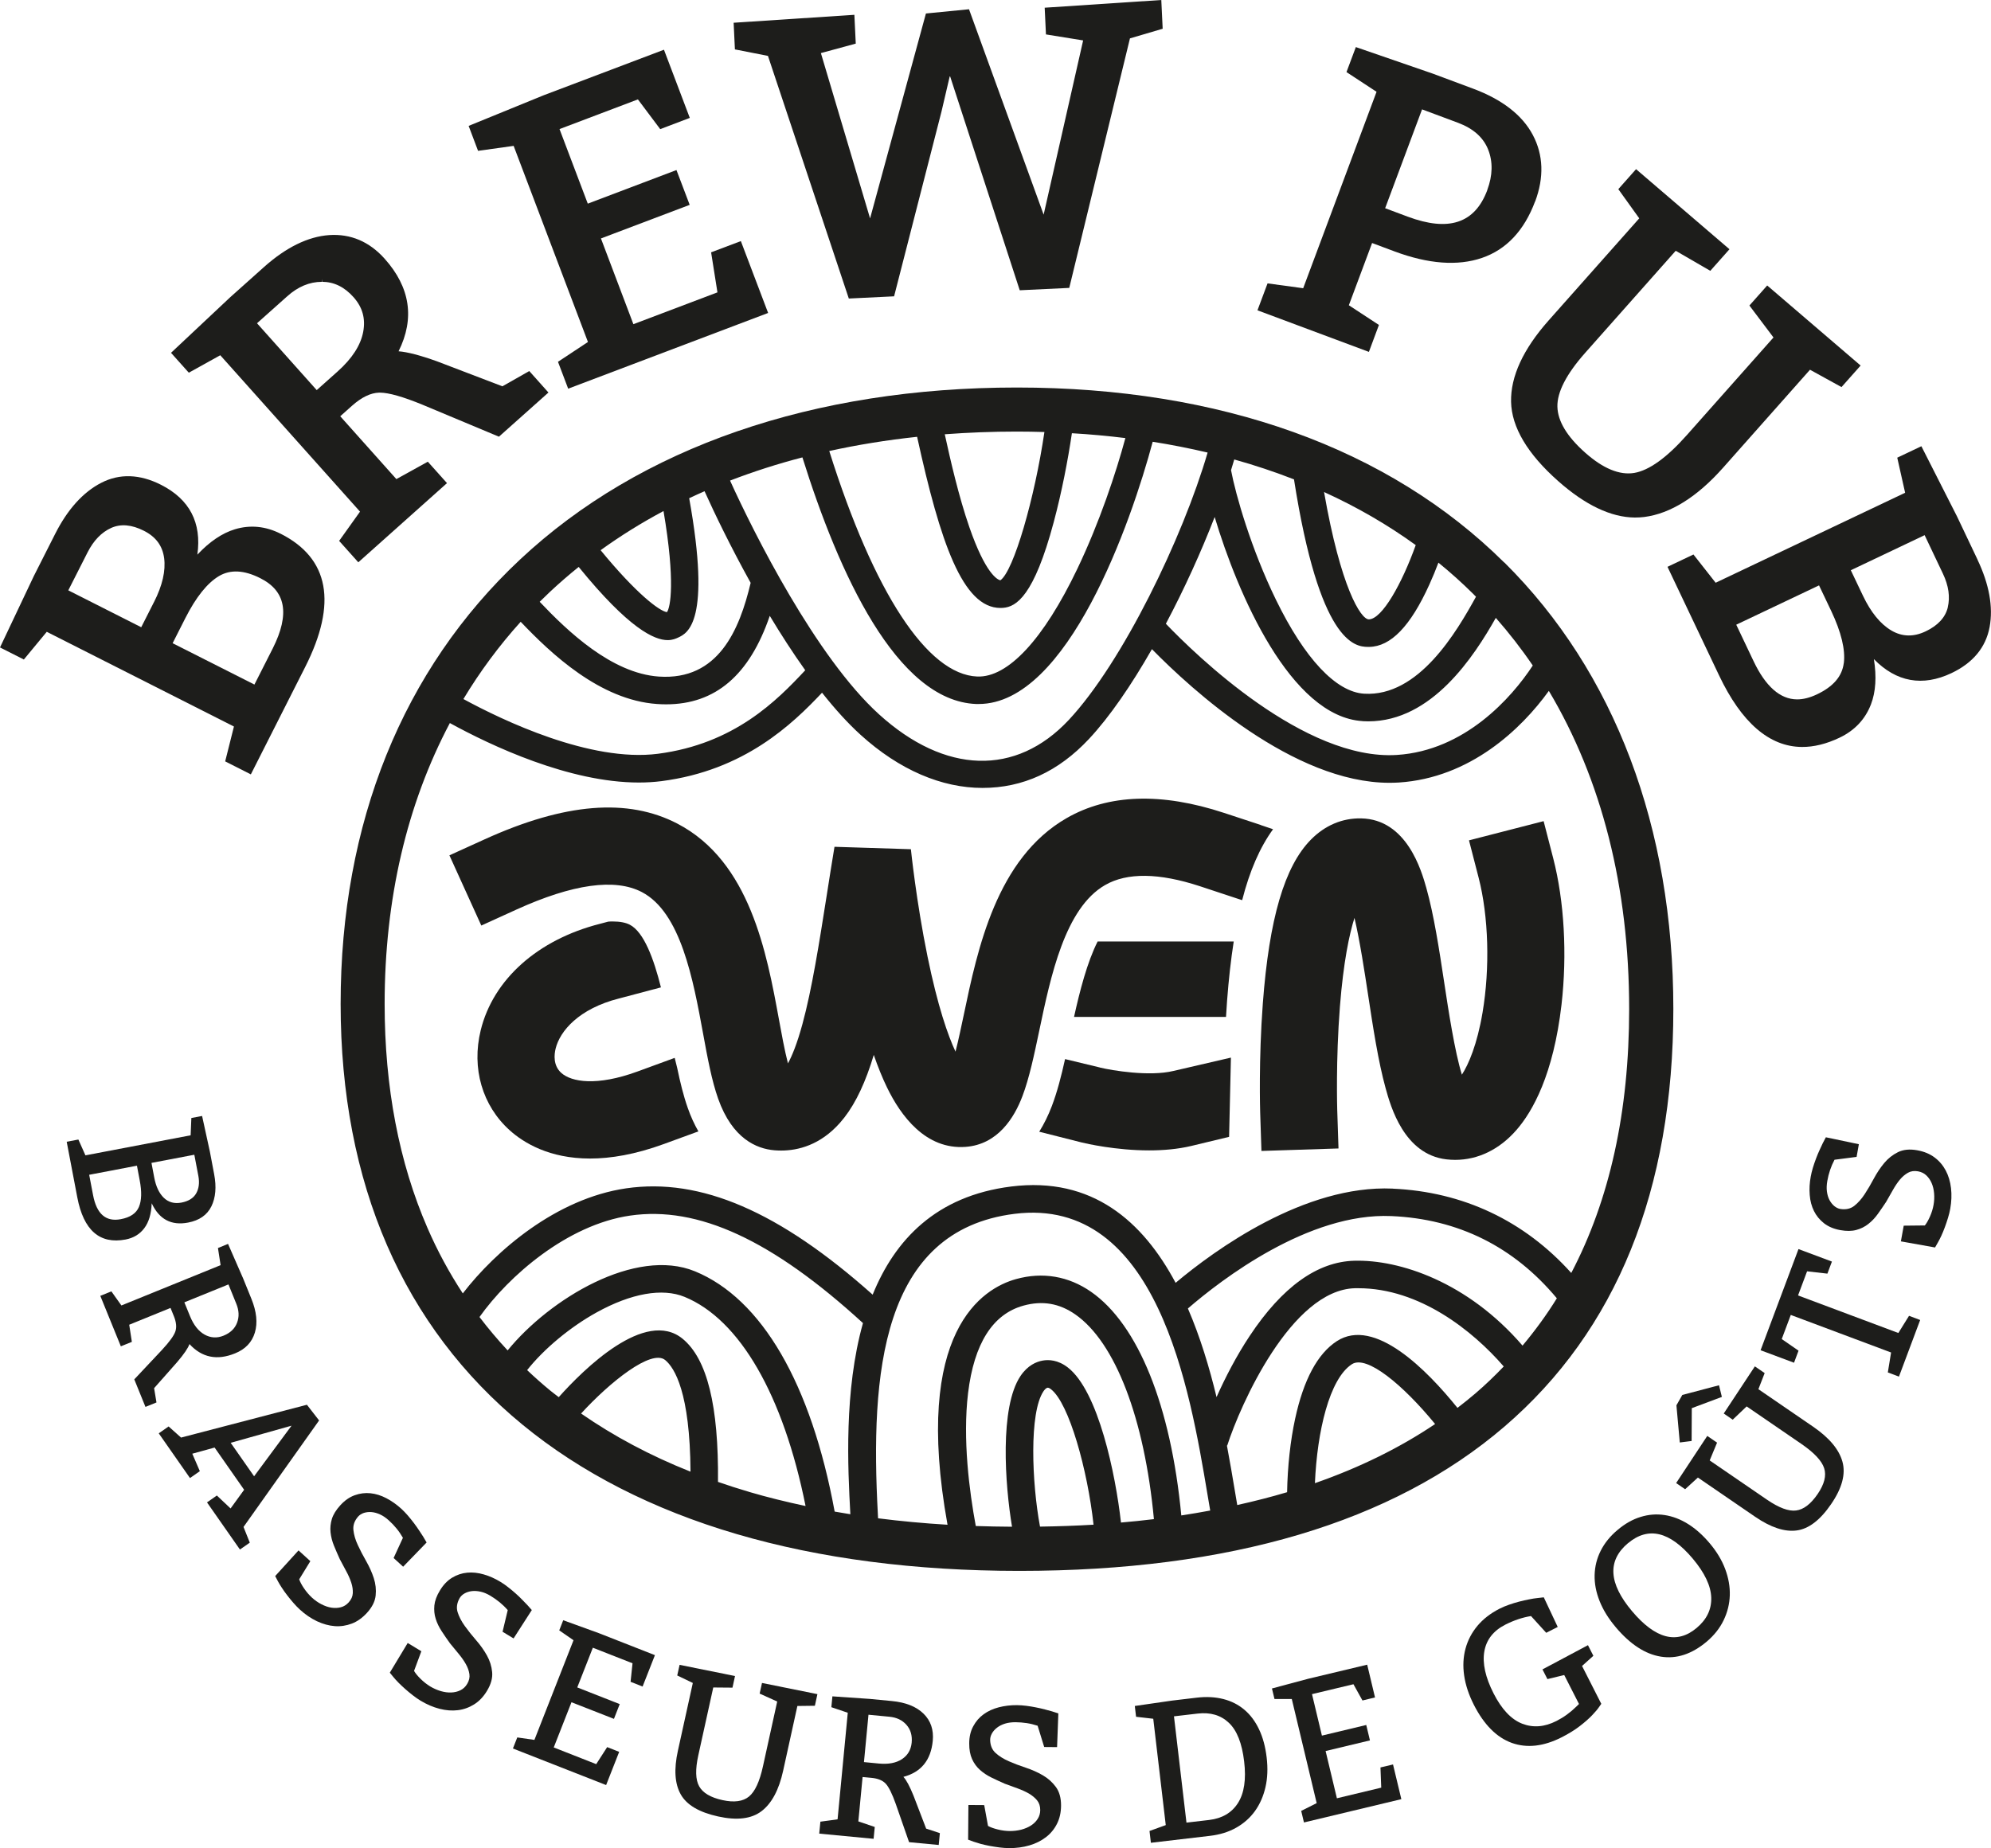 <?xml version="1.0" encoding="UTF-8"?> <svg xmlns="http://www.w3.org/2000/svg" viewBox="0 0 361.46 335.59"><defs><style>.e{fill:#1d1d1b;}</style></defs><g id="a"></g><g id="b"><g id="c"><g><path class="e" d="M228.89,149.81l-6.65-2.19c-11.38-3.75-21-3.43-28.61,.95-12.71,7.32-16.15,23.73-18.66,35.72-.42,2-.95,4.52-1.5,6.68-1.38-2.96-3.22-8.19-5.08-17.27-2.05-10.02-3.01-19.4-3.02-19.49l-13.87-.44c-.49,2.97-.96,5.9-1.4,8.75-1.39,8.83-2.71,17.18-4.42,23.44-.99,3.64-1.91,5.83-2.63,7.14-.61-2.36-1.19-5.54-1.63-7.95-2.22-12.11-5.26-28.7-18.41-35.57-9.01-4.71-20.48-3.78-35.04,2.84l-6.38,2.9,5.79,12.75,6.37-2.9c10.24-4.65,17.9-5.72,22.77-3.18,7.09,3.7,9.32,15.89,11.12,25.68,.8,4.39,1.57,8.54,2.74,11.85,2.57,7.25,6.97,9.09,10.22,9.36,.38,.03,.78,.05,1.2,.05,3.08,0,7.1-.99,10.68-5.02,2.23-2.51,4.06-5.99,5.61-10.63,.19-.56,.37-1.13,.54-1.72,.77,2.21,1.56,4.17,2.39,5.88,2.53,5.23,7.06,11.35,14.28,10.82,5.81-.43,8.82-5.24,10.32-9.21,1.25-3.3,2.12-7.46,3.05-11.87,2.08-9.92,4.67-22.27,11.95-26.46,4-2.31,9.8-2.23,17.23,.21l6.65,2.2,1.01,.33c1.38-5.38,3.23-9.6,5.61-12.88l-2.24-.76Z"></path><path class="e" d="M280.25,149.11l-13.56,3.49,1.75,6.78c1.81,7.01,2.08,16.4,.71,24.5-.98,5.8-2.54,9.41-3.75,11.27-1.29-4.14-2.45-11.72-3.2-16.68-.92-6.07-1.88-12.35-3.26-17.25-.87-3.08-3.53-12.46-11.85-12.61-3.41-.06-6.55,1.27-9.1,3.86-4.79,4.86-7.57,14.32-8.73,29.76-.77,10.29-.49,19.38-.48,19.77l.23,7,13.99-.45-.23-7c0-.09-.28-9.04,.49-18.81,.64-8.06,1.69-13.04,2.64-16.06,.99,4.21,1.85,9.9,2.46,13.9,.91,5.98,1.85,12.17,3.2,17.05,.91,3.28,3.33,12.01,11.05,12.9,.53,.06,1.06,.09,1.58,.09,4.14,0,8.04-1.89,11.12-5.43,2.92-3.35,6.71-10.03,8.18-22.78,1.04-9.1,.5-18.76-1.5-26.52l-1.75-6.78Z"></path><path class="e" d="M122.96,194l-.47-1.9-6.77,2.48c-7.38,2.7-11.97,1.9-13.81,.26-1.52-1.36-1.3-3.35-1.04-4.42,.78-3.19,4.21-7.25,11.49-9.1l7.63-2.02c-1.29-5.16-3.08-10.04-5.65-11.38-.75-.39-1.8-.59-3.11-.59-.25,0-.52,0-.81,.03l-1.51,.4c-11.28,2.87-19.38,10.09-21.64,19.33-1.69,6.9,.29,13.7,5.3,18.19,2.5,2.24,7.15,5.1,14.55,5.1,3.74,0,8.19-.73,13.41-2.64l6.26-2.29c-.71-1.25-1.37-2.65-1.93-4.26-.78-2.21-1.37-4.64-1.9-7.18Z"></path><path class="e" d="M199.66,193.84l-6.3-1.52c-.68,3.07-1.42,5.95-2.4,8.53-.65,1.71-1.42,3.26-2.29,4.66l7.7,1.95c.81,.2,6.19,1.44,12.25,1.44,2.54,0,5.21-.22,7.71-.82l6.81-1.64,.33-14.39-10.42,2.42c-4.39,1.06-11.15-.08-13.39-.62Z"></path><path class="e" d="M195,184.66h27.58c.06-.96,.12-1.93,.19-2.91,.3-3.95,.7-7.52,1.21-10.78h-24.71c-1.9,3.76-3.25,9.02-4.28,13.69Z"></path><path class="e" d="M273.09,102.15c-20.96-20.79-51.56-31.78-88.49-31.78s-68.38,10.8-90.19,31.24c-21.31,19.97-32.57,47.87-32.57,80.7,0,16.22,2.84,30.97,8.43,43.83,5.54,12.76,13.82,23.72,24.59,32.57,10.64,8.74,23.73,15.42,38.9,19.87,15.1,4.43,32.36,6.68,51.3,6.68,38.17,0,67.78-8.8,88.03-26.17,20.37-17.47,30.7-43,30.7-75.89s-10.61-61.15-30.68-81.06Zm-16.07-3.16c-2.51,7-6.11,13.45-8.51,13.48h0c-1.47,0-5.12-5.82-8.13-23.12,5.98,2.72,11.54,5.94,16.65,9.64Zm-32.93-15.55c3.73,1.04,7.34,2.25,10.83,3.61,4.62,29.54,10.99,30.42,13.42,30.42,.08,0,.15,0,.22,0,3.93-.05,7.51-3.75,10.94-11.33,.62-1.36,1.17-2.71,1.64-3.97,2.2,1.79,4.3,3.68,6.3,5.66,.18,.17,.35,.35,.52,.53-3.51,6.37-10.4,18.2-20.29,17.61-5.12-.3-10.81-6.36-16.02-17.05-4.49-9.2-7.31-19.03-8.16-23.54,.21-.65,.4-1.3,.58-1.93Zm23.3,47.52c.34,.02,.67,.03,1.01,.03,11.57,0,19.21-11.8,23.16-18.79,2.41,2.74,4.65,5.62,6.71,8.65-3.87,5.92-12.37,15.44-24.64,16.24-16.79,1.09-36.55-18.16-41.97-23.82,3.35-6.32,6.41-13.06,8.86-19.39,4.14,13.86,13.77,36.3,26.88,37.07Zm-62.79-52.59c1.69,0,3.35,.03,5.01,.08-1.77,12.02-5.58,25.26-8,26.93-.52-.12-2.68-1.15-5.63-9.66-1.93-5.57-3.45-12.22-4.46-16.86,4.26-.32,8.62-.49,13.08-.49Zm-18.1,.95c4.2,19.18,8.27,31.08,15.13,31.08,.16,0,.32,0,.48-.02,2.39-.19,5.6-2.12,9.19-15.56,1.47-5.49,2.59-11.34,3.3-16.15,3.3,.19,6.54,.49,9.71,.88-1.7,6.3-4.7,15.33-8.72,23.74-6.14,12.83-12.62,19.79-18.18,19.56-9.05-.36-18.76-15.22-26.86-40.95,5.13-1.13,10.45-1.99,15.94-2.58Zm-20.82,3.75c6.54,20.89,17.06,44.2,31.53,44.77,.16,0,.31,0,.47,0,16.17,0,27.71-33.08,31.59-47.62,3.41,.54,6.73,1.2,9.97,1.96-4.5,15.45-15.45,38.12-25.21,48.56-9.58,10.24-22.46,9.86-34.45-1.03-11.46-10.41-22.74-32.96-27.04-42.44,4.21-1.62,8.59-3.03,13.13-4.21Zm-25.22,9.73c2.18,12.84,1.24,17.55,.62,18.36-1.37-.19-5.58-3.37-12.04-11.25,3.6-2.6,7.41-4.97,11.42-7.11Zm-20.59,14.65c1.67-1.56,3.4-3.06,5.19-4.5,9.14,11.24,13.74,13.29,16.16,13.29,.89,0,1.49-.28,1.91-.47,1.69-.79,6.04-2.82,1.99-25.3,.92-.43,1.85-.86,2.79-1.27,1.79,3.98,4.72,10.06,8.37,16.64-2.03,8.54-5.86,17.75-16.66,17.02-8.6-.59-16.62-8.28-21.64-13.58,.62-.62,1.25-1.23,1.89-1.83Zm-5.35,5.45c5.53,5.81,14.42,14.23,24.76,14.94,.56,.04,1.11,.06,1.65,.06,8.95,0,15.14-5.3,18.82-16.07,2.02,3.36,4.18,6.71,6.44,9.88-5.14,5.5-12.85,13.37-26.75,15.17-12.26,1.57-28.17-6.06-35.31-9.94,3.01-5,6.48-9.69,10.4-14.03Zm10.97,143.79c5.25-5.74,12.77-11.76,15.27-9.72,1.72,1.41,4.51,5.92,4.6,20.27-7.3-2.9-13.93-6.44-19.87-10.56Zm30.51,14.22c-1.92-.56-3.8-1.17-5.65-1.81,.13-13.83-1.97-22.34-6.42-25.99-6.79-5.57-18.01,5.58-22.49,10.6-.5-.39-1.02-.77-1.51-1.17-1.46-1.2-2.87-2.45-4.23-3.74,3.03-3.83,7.79-7.81,12.62-10.48,6.27-3.47,11.94-4.47,15.96-2.82,10.03,4.11,17.93,17.85,21.97,37.98-3.52-.75-6.94-1.59-10.24-2.56Zm18.38,4.06c-.96-.15-1.91-.31-2.85-.48-4.27-23.21-13.23-38.65-25.36-43.63-10.82-4.44-26.39,5.01-34.01,14.36-1.81-1.94-3.51-3.96-5.11-6.06,5.25-7.41,15.91-16.76,27.35-18.42,12.33-1.79,25.8,4.44,42.27,19.52-3.46,12.32-2.75,26.29-2.29,34.71Zm34.43,2.24c-1.49-7.99-1.98-20.66,.62-24.55,.18-.27,.46-.61,.75-.66,.18-.03,.44,.13,.63,.28,3.29,2.55,6.64,14.69,7.72,24.59-3.16,.19-6.42,.3-9.72,.35Zm14.7-.73c-.97-8.71-4.1-23.87-9.65-28.16-1.79-1.39-3.49-1.45-4.58-1.25-1.11,.2-2.71,.85-4.02,2.81-3.81,5.7-2.81,19.71-1.53,27.36-2.22-.01-4.41-.06-6.58-.13-1.16-6.27-2.41-15.78-1.4-24.14,1.09-8.99,4.47-14.34,10.05-15.88,3.43-.95,6.51-.43,9.42,1.6,7.26,5.05,12.56,18.91,14.27,37.17-1.97,.24-3.97,.45-6,.62Zm10.95-1.3c-1.89-19.89-7.83-34.65-16.38-40.6-4.09-2.85-8.8-3.65-13.62-2.31-5.99,1.66-18.8,9.34-12.44,44.61-4.32-.26-8.52-.65-12.61-1.17-.01-.26-.03-.52-.04-.8-1.36-25.24,.52-51.46,24.83-54.49,25.93-3.23,31.84,32,35.01,50.93,.18,1.05,.34,2.03,.5,2.95-1.72,.32-3.47,.62-5.25,.89Zm24.26-5.85c.4-9.36,2.62-18.95,6.71-21.6,2.69-1.75,9.32,3.79,15.11,10.86-6.43,4.33-13.71,7.91-21.82,10.74Zm29.14-16.3c-1.05,.9-2.15,1.77-3.26,2.63-5.53-6.87-15.05-16.56-21.9-12.12-3.49,2.26-6.04,7-7.57,14.08-.87,4.01-1.38,8.71-1.46,13.35-2.92,.87-5.94,1.64-9.05,2.33-.15-.87-.31-1.79-.47-2.78-.4-2.4-.86-5.12-1.41-8.04l.06,.02c2.34-7.32,11.64-28.28,23.2-28.57,.2,0,.4,0,.6,0,11.12,0,20.78,7.72,26.4,14.21-1.63,1.7-3.33,3.34-5.14,4.89Zm8.55-8.68c-9.97-11.58-22.34-15.64-30.54-15.41-6.71,.17-13.1,4.76-18.99,13.65-2.38,3.58-4.43,7.54-6.02,11.11-1.29-5.35-2.96-10.91-5.2-16.09,6.04-5.22,21.9-17.45,36.95-16.78,12.13,.53,22.22,5.56,30.03,14.93-1.87,3.03-3.96,5.88-6.22,8.58Zm-23.58-28.51c-16.01-.7-32.27,11.13-39.4,17.11-5.94-11.14-15.13-19.33-29.85-17.49-13.66,1.71-21.13,9.72-25.15,19.64-16.96-15.12-31.25-21.27-44.75-19.31-12.71,1.85-23.71,11.36-29.66,19.08-2.46-3.75-4.61-7.72-6.42-11.9-5.15-11.85-7.77-25.53-7.77-40.65,0-19.05,4.04-36.28,11.84-51.02,7.53,4.13,21.66,10.8,34.31,10.8,1.39,0,2.76-.08,4.1-.25,15.06-1.94,23.77-10.35,29.16-16.06,2.28,2.88,4.63,5.5,7,7.65,7.07,6.42,14.77,9.64,22.12,9.64s13.79-2.96,19.34-8.89c3.78-4.04,7.72-9.82,11.43-16.31,7.19,7.33,25.68,24.27,43.12,24.27,.57,0,1.13-.02,1.7-.05,12.97-.84,22.25-9.72,27.24-16.64,9.59,16.09,14.58,35.69,14.58,57.77,0,18.64-3.54,34.65-10.51,47.93-8.52-9.48-19.63-14.74-32.42-15.31Z"></path></g></g><g id="d"><g><path class="e" d="M50.94,96.92c-2.71-1.37-5.51-1.65-8.29-.81-2.32,.7-4.61,2.25-6.82,4.61,.81-5.8-1.41-10.06-6.61-12.69-3.85-1.95-7.52-2.07-10.85-.35-3.28,1.69-6.09,4.8-8.34,9.24l-3.89,7.69L0,117.57l4.33,2.19,4.16-5.03,33.98,17.2-1.59,6.33,4.66,2.36,9.86-19.49c5.87-11.6,4.37-19.75-4.45-24.21Zm-22.99,12.42l-2.31,4.56-13.24-6.7,3.5-6.9c1.09-2.15,2.54-3.65,4.3-4.44,1.73-.77,3.71-.6,5.92,.52,2.18,1.1,3.38,2.73,3.68,4.97,.3,2.29-.31,4.97-1.84,7.98Zm21.57,8.4l-3.33,6.57-14.85-7.51,2.31-4.56c1.93-3.81,3.99-6.38,6.12-7.64,2.07-1.22,4.57-1.08,7.48,.39,2.34,1.18,3.66,2.78,4.05,4.87,.39,2.12-.21,4.77-1.78,7.88Z"></path><path class="e" d="M91.21,70.15l-11.83-4.52c-3.08-1.11-5.39-1.71-7.02-1.84,2.97-5.96,2.12-11.61-2.53-16.81-2.78-3.11-6.17-4.55-10.06-4.29-3.84,.27-7.83,2.22-11.84,5.8l-6.15,5.5-10.73,10.08,3.23,3.61,5.71-3.17,25.37,28.4-3.79,5.31,3.48,3.89,16.1-14.38-3.48-3.89-5.71,3.16-10.19-11.41,2.14-1.91c1.73-1.54,3.38-2.34,4.92-2.38h.16c1.61,.01,4.19,.75,7.68,2.18l13.91,5.82,8.99-8.02-3.48-3.9-4.88,2.77Zm-32.75-19.48v.5c2.19,.02,4.06,.93,5.72,2.79,1.63,1.83,2.21,3.89,1.76,6.29-.45,2.42-2,4.84-4.62,7.18l-3.82,3.41-10.84-12.14,5.49-4.9c1.94-1.74,4.05-2.62,6.25-2.62l.06-.5h0Z"></path><polygon class="e" points="129.1 45.82 130.25 53.09 114.99 58.87 109.1 43.3 125.21 37.2 122.81 30.88 106.71 36.98 101.58 23.44 115.81 18.05 119.86 23.45 125.23 21.41 120.54 9.03 98.7 17.3 85.08 22.86 86.79 27.39 93.25 26.49 106.74 62.1 101.3 65.7 103.15 70.58 139.45 56.83 134.5 43.78 129.1 45.82"></polygon><polygon class="e" points="189.66 1.4 189.89 6.25 196.64 7.34 189.47 38.98 175.92 1.68 168.1 2.45 157.96 39.66 149.03 9.64 155.36 7.92 155.11 2.69 133.19 4.13 133.42 8.97 139.42 10.15 153.98 53.85 154.1 54.21 162.32 53.81 170.93 20.24 172.45 13.74 185.13 52.71 194.12 52.28 205.14 6.97 211.08 5.22 210.83 0 189.66 1.4"></polygon><path class="e" d="M278.7,36.6c1.64-4.39,1.5-8.46-.42-12.09-1.91-3.61-5.56-6.44-10.84-8.41l-7.38-2.75-13.91-4.8-1.7,4.54,5.46,3.58-13.32,35.67-6.47-.88-1.83,4.89,20.23,7.55,1.82-4.89-5.46-3.58,4.22-11.3,4.09,1.53c6.12,2.28,11.45,2.68,15.84,1.18,4.43-1.51,7.68-4.96,9.66-10.26Zm-8.68-2.09c-2.26,6.06-7.02,7.61-14.46,4.83l-4.09-1.53,6.7-17.95,6.54,2.44c2.75,1.03,4.59,2.66,5.46,4.86,.88,2.22,.83,4.69-.16,7.34Z"></path><path class="e" d="M312.86,84.89l15.74-17.75,5.72,3.15,3.47-3.91-16.96-14.54-3.23,3.64,4.37,5.8-15.74,17.74c-3.63,4.09-6.84,6.4-9.54,6.86-2.66,.44-5.66-.79-8.92-3.69-3.28-2.91-4.97-5.71-5.03-8.34-.06-2.64,1.63-5.92,5.03-9.76l16.45-18.55,6.28,3.64,3.48-3.92-16.96-14.54-3.22,3.63,3.8,5.3-16.46,18.55c-4.62,5.21-6.91,10.18-6.81,14.77,.1,4.6,2.97,9.45,8.55,14.39,4.92,4.36,9.6,6.59,13.92,6.62,.58,0,1.16-.03,1.72-.1,4.77-.62,9.6-3.64,14.34-8.99Z"></path><path class="e" d="M359.01,101.61l-3.7-7.79-6.49-12.79-4.38,2.08,1.43,6.37-34.4,16.34-4.03-5.13-4.71,2.24,9.37,19.73c4.07,8.57,9.13,12.94,15.03,12.98,2.16,.02,4.46-.55,6.83-1.68,2.75-1.31,4.67-3.35,5.71-6.06,.87-2.27,1.04-5.02,.53-8.21,4.08,4.17,8.84,5.03,14.09,2.54,3.91-1.86,6.23-4.67,6.92-8.37,.67-3.63-.07-7.75-2.21-12.25Zm-24.28,18.82c-.31,2.4-1.91,4.26-4.89,5.67-1.27,.6-2.48,.91-3.61,.9-3.05-.02-5.69-2.35-7.86-6.91l-3.16-6.65,15.03-7.14,2.2,4.62c1.83,3.86,2.61,7.06,2.3,9.51Zm18.89-10.14c-.45,1.84-1.8,3.3-4.03,4.36-2.18,1.04-4.24,.99-6.19-.14-1.99-1.16-3.74-3.29-5.19-6.34l-2.2-4.62,13.4-6.37,3.32,6.99c1.04,2.18,1.33,4.24,.88,6.12Z"></path></g><g><path class="e" d="M12.11,207.33l2.12-.4,1.28,2.87,19.1-3.64,.13-3.14,1.95-.37,1.42,6.51,.77,4.07c.44,2.31,.27,4.25-.5,5.83-.78,1.58-2.19,2.56-4.24,2.95-3.04,.58-5.24-.59-6.6-3.51-.07,1.92-.52,3.43-1.34,4.52-.82,1.1-1.95,1.78-3.38,2.06-4.72,.9-7.65-1.66-8.79-7.67l-1.92-10.08Zm12.74,4.35l-8.66,1.65,.71,3.71c.65,3.42,2.33,4.87,5.04,4.35,1.7-.32,2.79-1.06,3.28-2.22,.49-1.16,.54-2.77,.14-4.85l-.5-2.65Zm10.43-1.99l-7.78,1.48,.5,2.65c.31,1.65,.9,2.88,1.75,3.7,.85,.81,1.91,1.1,3.19,.86,1.29-.25,2.19-.81,2.68-1.68,.49-.88,.62-1.91,.4-3.12l-.74-3.89Z"></path><path class="e" d="M18.22,235.31l2-.81,1.82,2.56,18.01-7.32-.48-3.11,1.83-.75,2.74,6.27,1.49,3.67c.96,2.36,1.17,4.41,.64,6.17-.53,1.76-1.73,3.02-3.6,3.77-3.27,1.33-6.02,.76-8.27-1.69-.25,.72-.98,1.8-2.19,3.22l-4.23,4.79,.43,2.59-2,.81-2.03-5,5.02-5.34c1.35-1.46,2.16-2.57,2.43-3.34,.27-.77,.18-1.7-.26-2.79l-.61-1.5-7.5,3.05,.48,3.11-2,.81-3.73-9.17Zm23.25-2.07l-8,3.25,1.02,2.5c.66,1.62,1.54,2.74,2.65,3.36,1.1,.61,2.26,.68,3.46,.19,1.22-.5,2.04-1.28,2.44-2.35,.41-1.07,.36-2.22-.14-3.44l-1.42-3.5Z"></path><path class="e" d="M28.82,260.28l1.79-1.25,2.26,2.02,22.85-5.96,2.21,2.85-13.72,19.34,1.14,2.85-1.79,1.25-5.98-8.56,1.79-1.25,2.49,2.35,2.46-3.39-5.36-7.67-4.05,1.12,1.37,3.17-1.79,1.25-5.67-8.12Zm24.11-1.39l-11.05,3.11,4.25,6.08,6.8-9.19Z"></path><path class="e" d="M56.33,283.51l-2.01,3.28c.16,.47,.45,1.02,.88,1.65,.43,.63,.91,1.19,1.44,1.68,.53,.48,1.11,.89,1.72,1.2,.62,.32,1.23,.53,1.83,.62,.6,.09,1.17,.06,1.7-.08,.54-.14,1.01-.44,1.41-.88,.47-.52,.72-1.07,.75-1.68,.03-.6-.06-1.24-.28-1.91-.22-.67-.52-1.36-.91-2.07-.39-.71-.78-1.44-1.17-2.19-.38-.83-.73-1.65-1.06-2.45-.33-.8-.53-1.61-.62-2.42-.09-.81,0-1.62,.24-2.43,.25-.81,.76-1.63,1.52-2.47,.81-.89,1.68-1.5,2.63-1.84,.94-.34,1.9-.46,2.86-.36,.96,.1,1.93,.4,2.88,.9,.96,.5,1.86,1.14,2.71,1.91,.39,.36,.78,.76,1.18,1.22,.39,.46,.77,.92,1.12,1.39,.35,.47,.67,.92,.96,1.36s.53,.81,.73,1.12l.61,1.04-4.26,4.4-1.73-1.58,1.69-3.67c-.35-.61-.74-1.18-1.16-1.69-.42-.52-.89-1.01-1.41-1.48-.52-.47-1.04-.83-1.58-1.07-.54-.25-1.06-.39-1.56-.43-.5-.04-.96,.02-1.38,.15-.42,.14-.76,.36-1.04,.66-.66,.76-.95,1.57-.86,2.44,.09,.86,.35,1.77,.79,2.71,.44,.95,.94,1.93,1.53,2.95,.58,1.02,1.04,2.04,1.38,3.08,.34,1.04,.45,2.09,.34,3.16-.11,1.07-.64,2.12-1.57,3.14-.84,.92-1.76,1.58-2.76,1.96-1,.38-2.04,.54-3.1,.46-1.06-.08-2.14-.38-3.23-.89-1.09-.52-2.12-1.22-3.09-2.11-.39-.36-.79-.77-1.19-1.23-.4-.46-.79-.94-1.15-1.41-.36-.47-.69-.93-.97-1.37-.29-.44-.51-.81-.68-1.13l-.5-.95,4.24-4.66,2.13,1.94Z"></path><path class="e" d="M76.51,299.81l-1.34,3.61c.25,.43,.64,.91,1.19,1.45,.55,.54,1.12,.99,1.74,1.37,.62,.37,1.26,.65,1.93,.85,.67,.19,1.3,.28,1.91,.25,.61-.03,1.16-.16,1.66-.41,.5-.25,.9-.62,1.21-1.14,.36-.6,.5-1.2,.41-1.79-.09-.6-.3-1.2-.65-1.82-.34-.61-.78-1.23-1.3-1.86-.52-.62-1.05-1.26-1.58-1.92-.53-.74-1.04-1.47-1.51-2.2-.47-.72-.84-1.47-1.08-2.25-.25-.78-.32-1.59-.24-2.43,.09-.84,.42-1.75,1.01-2.71,.62-1.03,1.36-1.8,2.22-2.32,.86-.52,1.77-.82,2.74-.91,.96-.09,1.97,.02,3,.32,1.04,.3,2.05,.75,3.03,1.35,.45,.27,.92,.59,1.39,.97,.48,.37,.93,.75,1.37,1.14,.44,.39,.84,.77,1.2,1.15,.36,.37,.68,.69,.93,.96l.8,.9-3.31,5.15-2-1.21,.94-3.93c-.46-.53-.96-1.01-1.47-1.43-.52-.42-1.07-.81-1.67-1.17s-1.18-.61-1.76-.74-1.11-.17-1.61-.11c-.5,.06-.94,.2-1.33,.42s-.68,.5-.89,.85c-.5,.88-.62,1.73-.37,2.55,.26,.83,.69,1.66,1.3,2.51s1.3,1.71,2.07,2.6c.77,.88,1.42,1.8,1.95,2.75,.53,.95,.85,1.96,.95,3.03,.1,1.07-.21,2.2-.93,3.39-.64,1.07-1.42,1.89-2.33,2.46-.91,.57-1.89,.93-2.95,1.06-1.06,.13-2.17,.05-3.34-.25-1.17-.3-2.31-.79-3.44-1.47-.45-.27-.92-.6-1.41-.98-.49-.38-.95-.76-1.4-1.16-.45-.4-.85-.78-1.22-1.15-.36-.37-.66-.7-.88-.97l-.68-.83,3.25-5.39,2.46,1.49Z"></path><path class="e" d="M114.84,302.04l-7.21-2.83-2.83,7.21,7.71,3.03-1.05,2.68-7.71-3.02-3.22,8.21,7.71,3.03,1.99-3.09,2.18,.86-2.37,6.03-16.92-6.64,.79-2.01,3.11,.45,7.1-18.1-2.59-1.79,.72-1.84,6.43,2.33,10.22,4.01-2.24,5.7-2.18-.86,.35-3.34Z"></path><path class="e" d="M144.76,309.8l-2.59,11.78c-.76,3.45-2.06,5.88-3.89,7.29-1.84,1.42-4.47,1.74-7.92,.98-3.45-.76-5.71-2.1-6.78-4.02-1.08-1.92-1.25-4.56-.51-7.91l2.71-12.31-2.83-1.36,.43-1.93,10.06,2.03-.46,2.11-3.49-.03-2.71,12.3c-.57,2.58-.52,4.46,.16,5.66,.67,1.19,2.07,2.02,4.21,2.49,2.13,.47,3.74,.25,4.83-.65s1.93-2.73,2.53-5.47l2.59-11.78-3.19-1.44,.43-1.93,10.06,2.03-.46,2.11-3.14,.04Z"></path><path class="e" d="M148.73,332.95l.21-2.15,3.12-.43,1.85-19.35-2.98-1.01,.19-1.97,6.83,.47,3.94,.38c2.53,.24,4.45,1,5.77,2.29,1.31,1.28,1.87,2.93,1.68,4.94-.34,3.51-2.11,5.69-5.33,6.54,.53,.56,1.14,1.7,1.84,3.43l2.29,5.97,2.49,.82-.21,2.15-5.38-.51-2.41-6.92c-.66-1.87-1.28-3.11-1.83-3.7-.56-.6-1.42-.95-2.59-1.06l-1.61-.15-.77,8.06,2.98,1.01-.21,2.15-9.85-.94Zm8.94-21.57l-.82,8.6,2.69,.26c1.74,.17,3.14-.1,4.2-.79,1.05-.69,1.64-1.69,1.77-2.98,.13-1.31-.19-2.4-.95-3.26-.76-.86-1.8-1.35-3.12-1.47l-3.76-.36Z"></path><path class="e" d="M178.68,327.78l.69,3.79c.43,.24,1.02,.46,1.76,.64,.74,.19,1.47,.28,2.19,.29,.72,0,1.42-.08,2.09-.25,.67-.18,1.26-.43,1.77-.76,.51-.33,.91-.73,1.21-1.2,.3-.46,.46-1,.46-1.6,0-.7-.18-1.28-.56-1.75-.38-.47-.88-.88-1.48-1.24-.61-.35-1.3-.66-2.06-.94-.77-.27-1.55-.55-2.33-.85-.84-.37-1.64-.74-2.42-1.12-.78-.38-1.47-.84-2.08-1.38-.61-.54-1.09-1.2-1.44-1.97s-.53-1.72-.52-2.85c0-1.2,.25-2.24,.73-3.12,.47-.88,1.1-1.61,1.89-2.18,.79-.57,1.7-.99,2.75-1.26,1.05-.27,2.15-.4,3.3-.39,.53,0,1.09,.05,1.69,.12,.6,.08,1.19,.17,1.76,.29,.58,.11,1.12,.24,1.62,.37,.5,.14,.93,.25,1.29,.35l1.15,.37-.23,6.12-2.34-.02-1.19-3.86c-.67-.22-1.33-.38-1.99-.48-.66-.1-1.34-.15-2.03-.16-.7,0-1.33,.08-1.89,.25-.57,.18-1.05,.42-1.45,.73-.4,.31-.71,.65-.93,1.04-.22,.38-.33,.78-.33,1.19,.02,1.01,.35,1.8,.99,2.38,.64,.58,1.44,1.08,2.4,1.5s1.99,.81,3.11,1.18c1.11,.37,2.14,.83,3.08,1.38,.94,.55,1.73,1.26,2.36,2.12,.63,.87,.94,2,.93,3.39-.01,1.25-.26,2.35-.75,3.31-.49,.96-1.15,1.76-2,2.41-.85,.65-1.84,1.15-3,1.49-1.15,.34-2.39,.5-3.71,.49-.53,0-1.1-.05-1.71-.12-.61-.08-1.21-.17-1.8-.28-.59-.11-1.13-.24-1.63-.37-.5-.14-.92-.27-1.26-.39l-1.01-.37,.05-6.3,2.88,.02Z"></path><path class="e" d="M208.94,334.63l-.25-2.14,2.95-1.07-2.27-19.31-3.12-.36-.23-1.96,6.77-.98,4.47-.53c1.76-.21,3.37-.12,4.83,.25,1.46,.37,2.73,1.02,3.82,1.94,1.09,.92,1.98,2.11,2.67,3.57,.69,1.45,1.15,3.16,1.38,5.11,.23,1.96,.16,3.75-.22,5.39-.38,1.64-1.01,3.08-1.9,4.32-.89,1.24-2.03,2.25-3.41,3.03-1.38,.78-2.97,1.27-4.76,1.48l-10.72,1.26Zm6.46-3.66l4.11-.48c2.36-.28,4.11-1.3,5.24-3.08,1.13-1.78,1.51-4.3,1.12-7.56-.39-3.29-1.31-5.63-2.78-7.01-1.47-1.39-3.36-1.94-5.67-1.67l-4.29,.5,2.27,19.31Z"></path><path class="e" d="M245.72,305.84l-7.53,1.8,1.8,7.53,8.05-1.93,.67,2.8-8.05,1.93,2.05,8.58,8.05-1.93-.14-3.67,2.28-.54,1.51,6.3-17.68,4.23-.5-2.1,2.81-1.41-4.52-18.91h-3.14l-.46-1.91,6.61-1.77,10.68-2.55,1.42,5.95-2.28,.55-1.63-2.94Z"></path><path class="e" d="M287.22,302.53l3.49,6.87s-.16,.21-.42,.6c-.26,.39-.68,.88-1.25,1.48s-1.31,1.25-2.23,1.96c-.92,.71-2.02,1.39-3.3,2.04-3.27,1.66-6.29,2-9.04,1.02-2.75-.99-5.05-3.3-6.9-6.93-.92-1.82-1.51-3.59-1.76-5.33-.25-1.73-.16-3.36,.25-4.87,.41-1.52,1.13-2.89,2.16-4.13,1.03-1.23,2.37-2.27,4.01-3.11,.49-.25,1.05-.49,1.68-.71,.63-.22,1.26-.42,1.89-.58,.63-.16,1.23-.3,1.81-.41,.57-.12,1.05-.19,1.44-.23l1.22-.14,2.53,5.38-2.09,1.06-2.76-3.04c-1.54,.25-3.1,.77-4.66,1.56-2.18,1.11-3.45,2.74-3.82,4.89-.36,2.15,.2,4.68,1.68,7.59,1.47,2.89,3.2,4.72,5.18,5.5,1.99,.78,4.07,.62,6.25-.49,1.3-.66,2.5-1.53,3.57-2.58l.51-.5-2.68-5.26-3.05,.74-.9-1.76,8.26-4.4,.98,1.93-2.08,1.87Z"></path><path class="e" d="M293.3,295.44c-1.3-1.54-2.27-3.11-2.9-4.71-.64-1.6-.94-3.17-.9-4.73,.04-1.55,.41-3.03,1.11-4.41,.7-1.39,1.72-2.65,3.06-3.77,1.34-1.13,2.73-1.92,4.18-2.36,1.45-.45,2.89-.56,4.35-.34,1.46,.22,2.88,.76,4.27,1.63,1.39,.87,2.71,2.05,3.96,3.54,1.25,1.49,2.18,3.04,2.78,4.65,.6,1.61,.88,3.2,.83,4.76-.05,1.56-.42,3.07-1.12,4.52-.7,1.45-1.72,2.74-3.08,3.89-2.7,2.27-5.47,3.18-8.32,2.72-2.85-.46-5.58-2.25-8.21-5.37Zm2.25-15.21c-3.76,3.17-3.52,7.28,.73,12.33,4.25,5.05,8.16,6.07,11.74,3.06,1.84-1.54,2.72-3.38,2.65-5.52-.07-2.13-1.19-4.49-3.35-7.06-4.17-4.96-8.09-5.89-11.77-2.8Z"></path><path class="e" d="M319.24,252.27l9.95,6.82c2.91,2,4.68,4.11,5.3,6.34,.62,2.23-.06,4.8-2.06,7.71-1.99,2.91-4.08,4.5-6.27,4.78-2.18,.28-4.69-.55-7.52-2.49l-10.39-7.12-2.32,2.12-1.63-1.12,5.65-8.56,1.78,1.22-1.34,3.23,10.39,7.12c2.18,1.49,3.95,2.15,5.3,1.97,1.36-.17,2.65-1.16,3.89-2.96,1.23-1.8,1.64-3.37,1.2-4.72-.43-1.34-1.81-2.81-4.12-4.4l-9.95-6.82-2.53,2.41-1.63-1.12,5.65-8.56,1.78,1.22-1.14,2.93Zm-6.63,1.39l-5.47,2.05-.03,5.96-2.15,.27-.61-6.75,1.07-1.88,6.66-1.76,.52,2.11Z"></path><path class="e" d="M346.58,238.94l2.02,.76-3.85,10.28-2.02-.76,.59-3.62-18.21-6.82-1.64,4.38,3.05,2.11-.82,2.19-6.07-2.27,6.88-18.37,6.07,2.27-.82,2.19-3.69-.42-1.64,4.38,18.21,6.82,1.94-3.12Z"></path><path class="e" d="M345.6,222.57l3.85-.04c.31-.38,.62-.92,.93-1.62,.31-.7,.53-1.41,.65-2.11,.13-.71,.16-1.41,.1-2.1-.06-.69-.21-1.32-.45-1.87-.24-.56-.57-1.02-.97-1.4-.41-.38-.91-.62-1.5-.73-.69-.12-1.29-.04-1.82,.26-.53,.3-1.02,.71-1.47,1.25-.45,.54-.87,1.17-1.27,1.88-.4,.71-.8,1.43-1.23,2.16-.5,.76-1.01,1.5-1.51,2.2-.5,.7-1.08,1.31-1.72,1.81-.64,.51-1.37,.87-2.19,1.09-.82,.22-1.78,.23-2.89,.03-1.18-.21-2.17-.63-2.96-1.24-.79-.62-1.4-1.36-1.83-2.23-.43-.87-.69-1.84-.77-2.92-.09-1.08-.03-2.18,.18-3.31,.09-.52,.23-1.07,.4-1.65,.18-.58,.37-1.14,.58-1.69,.21-.55,.42-1.06,.64-1.53,.22-.47,.41-.88,.57-1.22l.56-1.07,5.99,1.26-.41,2.3-4.01,.52c-.33,.62-.6,1.25-.81,1.88-.21,.63-.38,1.29-.5,1.98-.12,.69-.15,1.32-.07,1.91,.08,.59,.23,1.1,.47,1.55,.24,.44,.53,.81,.87,1.09,.34,.28,.71,.46,1.11,.53,1,.15,1.84-.04,2.52-.57,.68-.54,1.31-1.24,1.88-2.11,.57-.87,1.13-1.83,1.68-2.86,.55-1.03,1.18-1.97,1.88-2.81,.7-.84,1.53-1.49,2.49-1.97,.96-.47,2.13-.59,3.5-.34,1.23,.22,2.27,.65,3.13,1.29,.86,.64,1.54,1.44,2.04,2.38,.5,.94,.82,2.01,.96,3.21,.14,1.2,.09,2.44-.14,3.74-.09,.52-.23,1.07-.41,1.66-.18,.59-.37,1.16-.58,1.72-.21,.56-.42,1.08-.64,1.55-.22,.47-.42,.86-.6,1.17l-.53,.93-6.2-1.11,.51-2.83Z"></path></g></g></g></svg> 
